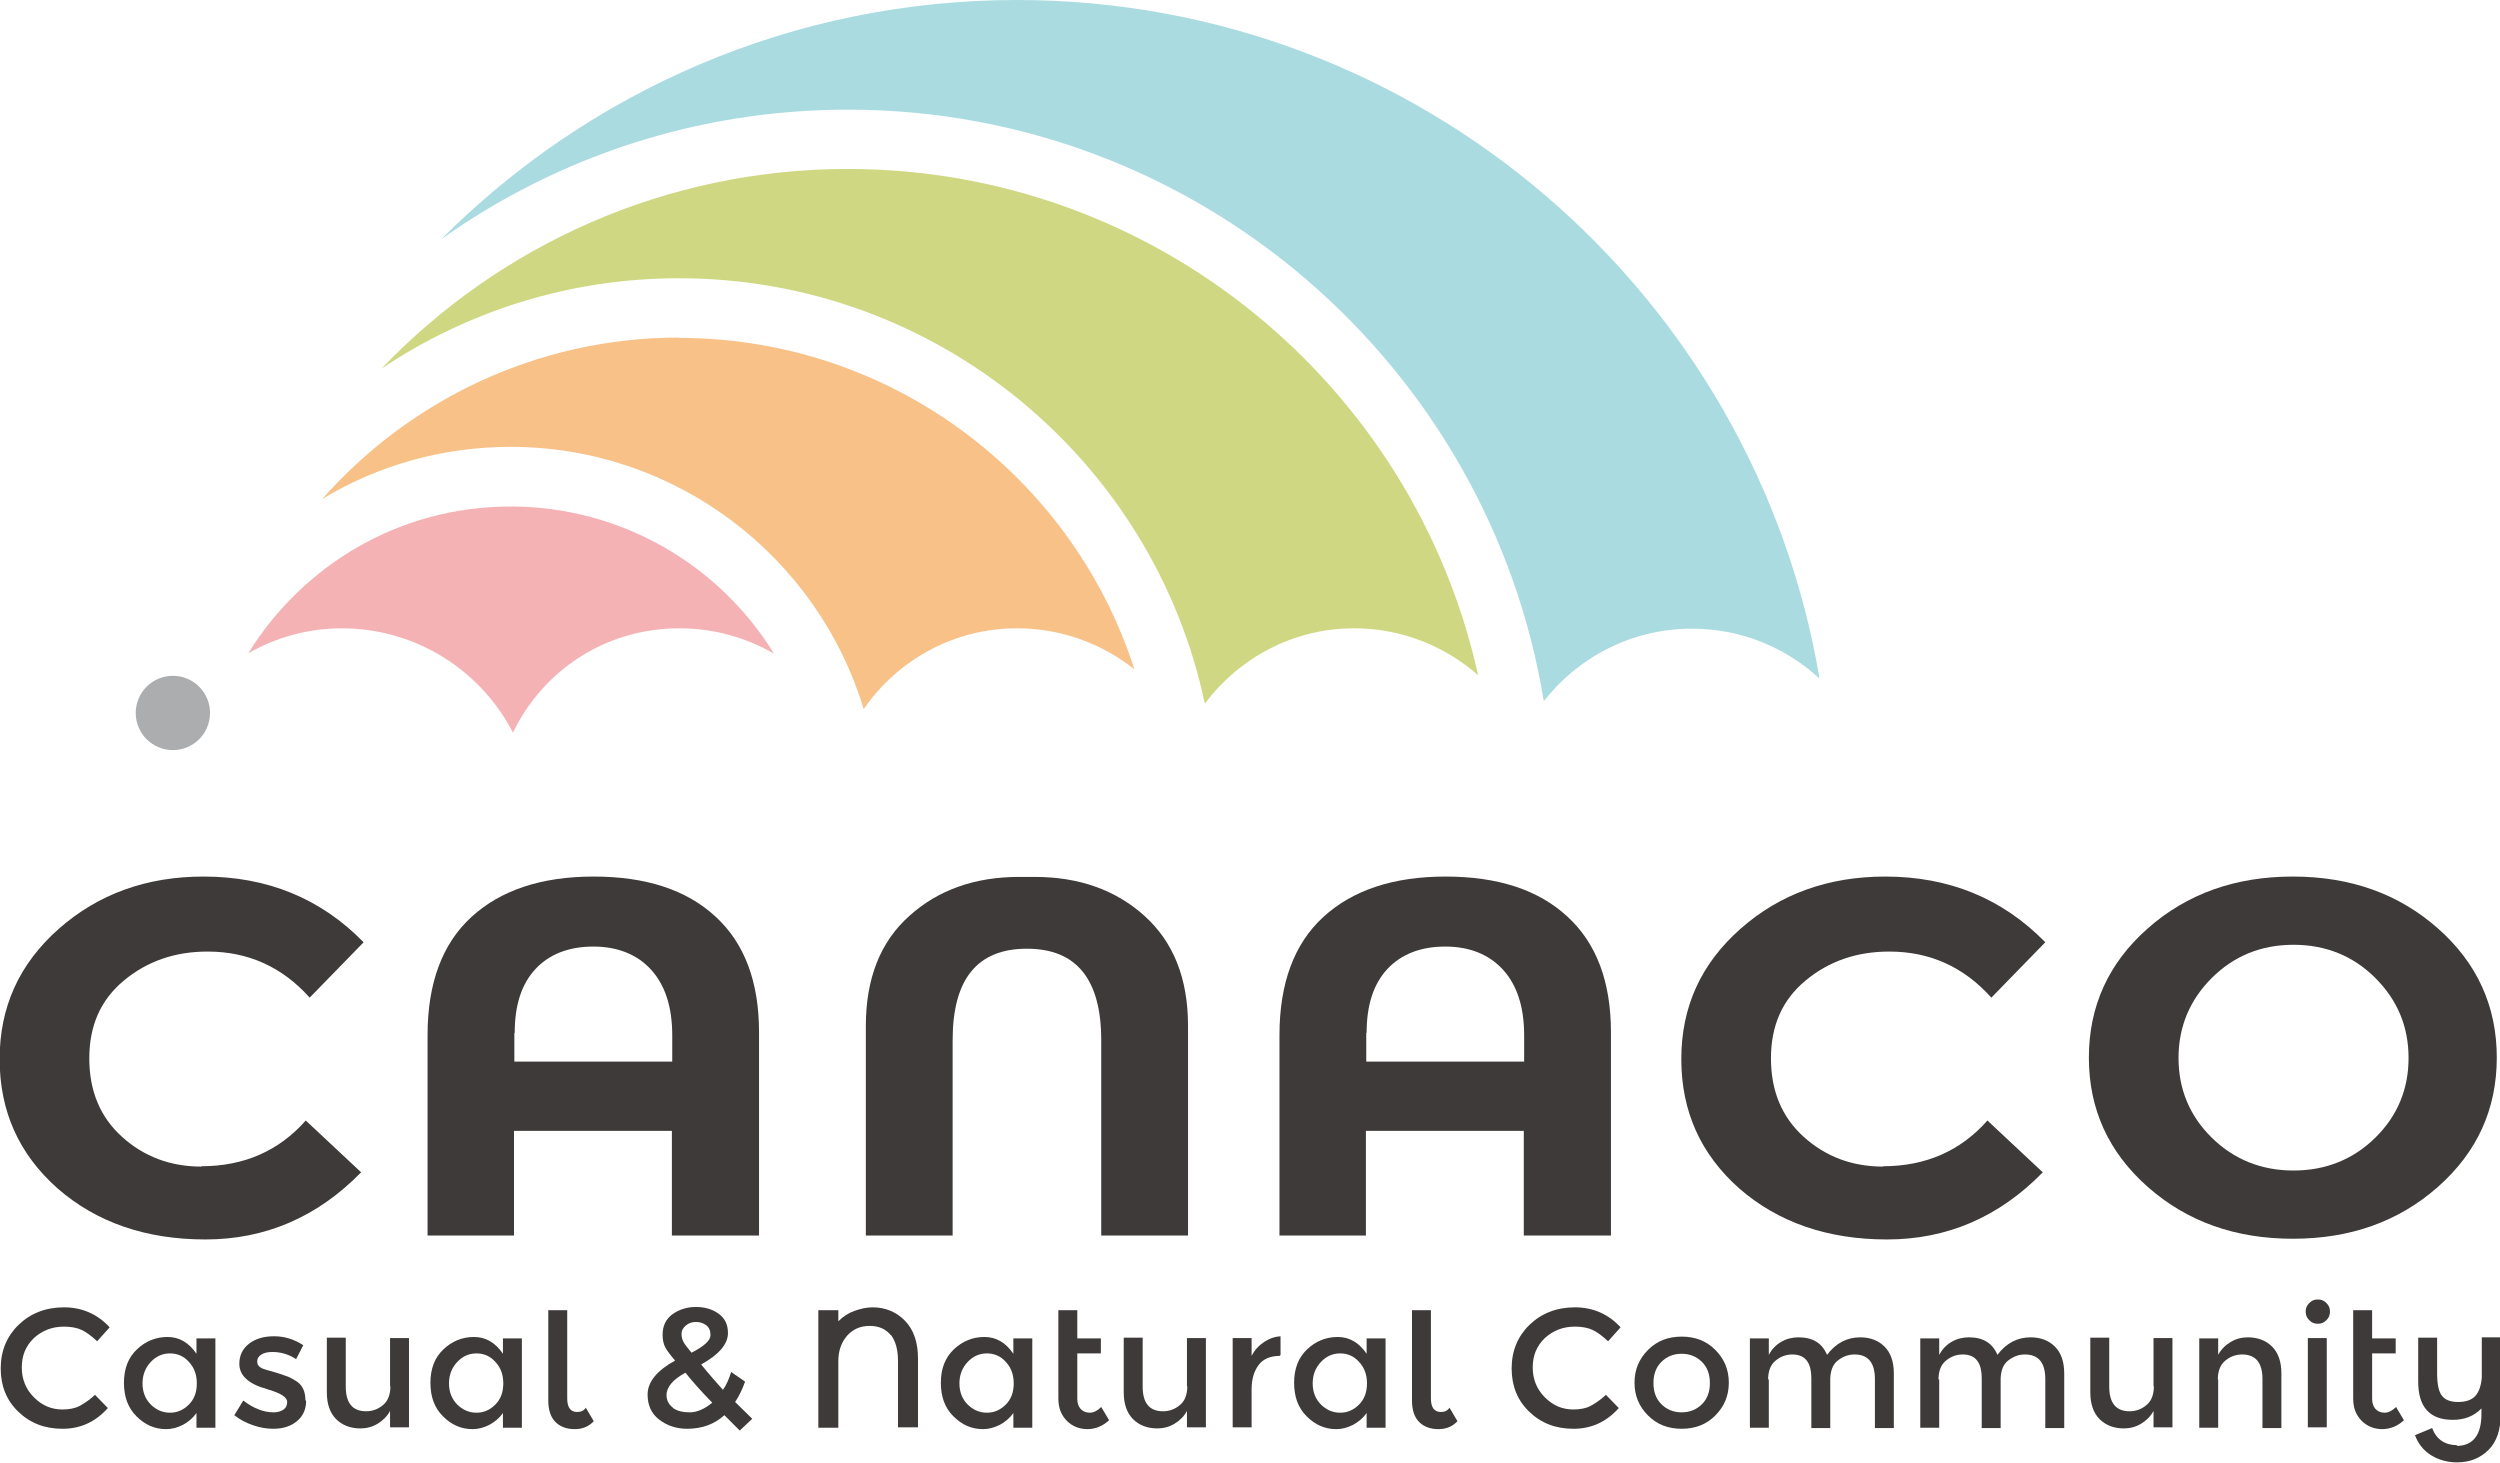 <?xml version="1.0" encoding="UTF-8"?><svg id="_イヤー_2" xmlns="http://www.w3.org/2000/svg" viewBox="0 0 69.99 40.96"><defs><style>.cls-1{fill:#f4b2b5;}.cls-2{fill:#f8c188;}.cls-3{fill:#acadae;}.cls-4{fill:#aadbe1;}.cls-5{fill:#cfd782;}.cls-6{fill:#3e3a39;}</style></defs><g id="_イヤー_2-2"><g><path class="cls-5" d="M23.74,4.73c-5.13,0-9.77,2.15-13.06,5.59,2.39-1.6,5.25-2.53,8.33-2.53,7.23,0,13.29,5.12,14.72,11.91,.96-1.28,2.47-2.11,4.18-2.11,1.33,0,2.54,.5,3.47,1.31-1.79-8.1-9.02-14.17-17.65-14.17Z"/><path class="cls-4" d="M28.47,0c-6.29,0-11.99,2.56-16.12,6.7,3.22-2.29,7.15-3.63,11.39-3.63,9.8,0,17.95,7.18,19.48,16.56,.97-1.24,2.47-2.03,4.15-2.03,1.38,0,2.63,.53,3.57,1.4C49.13,8.23,39.74,0,28.47,0Z"/><path class="cls-2" d="M19.02,9.45c-3.98,0-7.55,1.75-10,4.52,1.54-.93,3.35-1.46,5.27-1.46,4.66,0,8.61,3.1,9.89,7.34,.95-1.37,2.52-2.26,4.29-2.26,1.24,0,2.39,.43,3.29,1.15-1.73-5.38-6.79-9.28-12.75-9.28Z"/><path class="cls-1" d="M9.56,17.59c2.1,0,3.91,1.19,4.8,2.92,.84-1.74,2.59-2.92,4.66-2.92,.97,0,1.87,.26,2.65,.71-1.52-2.47-4.26-4.12-7.38-4.12s-5.82,1.65-7.34,4.11c.77-.44,1.66-.7,2.62-.7Z"/><circle class="cls-3" cx="4.84" cy="19.96" r="1.04"/><g><g><path class="cls-6" d="M1.74,39.46c.19,0,.36-.03,.49-.1s.28-.17,.43-.31l.36,.37c-.35,.39-.77,.58-1.27,.58s-.91-.16-1.24-.48c-.33-.32-.49-.72-.49-1.21s.17-.9,.5-1.22,.76-.49,1.27-.49,.94,.19,1.28,.56l-.35,.39c-.16-.15-.31-.26-.44-.32s-.3-.09-.49-.09c-.33,0-.61,.11-.84,.32-.23,.22-.34,.49-.34,.82s.11,.61,.34,.84,.49,.34,.8,.34Z"/><path class="cls-6" d="M3.82,39.65c-.24-.24-.35-.55-.35-.94s.12-.7,.36-.93c.24-.23,.53-.35,.86-.35s.6,.16,.81,.47v-.43h.53v2.5h-.53v-.41c-.1,.14-.23,.25-.38,.33-.16,.08-.31,.12-.47,.12-.32,0-.59-.12-.83-.36Zm.17-.92c0,.24,.08,.44,.23,.59,.15,.15,.33,.23,.54,.23s.38-.08,.53-.23,.22-.35,.22-.59-.07-.44-.22-.6c-.14-.16-.32-.24-.53-.24s-.39,.08-.54,.24c-.15,.16-.23,.36-.23,.6Z"/><path class="cls-6" d="M8.57,39.22c0,.24-.09,.43-.26,.57-.17,.14-.39,.21-.66,.21-.18,0-.37-.03-.57-.1-.2-.07-.37-.16-.52-.28l.25-.41c.29,.22,.57,.33,.85,.33,.12,0,.21-.03,.28-.08,.07-.05,.1-.12,.1-.21,0-.13-.17-.24-.5-.34-.03,0-.04-.02-.06-.02-.52-.14-.78-.38-.78-.71,0-.23,.09-.42,.27-.56,.18-.14,.41-.21,.7-.21s.56,.08,.82,.25l-.2,.39c-.2-.13-.42-.2-.66-.2-.13,0-.23,.02-.31,.07-.08,.05-.12,.11-.12,.2,0,.08,.04,.14,.12,.18,.06,.03,.14,.05,.24,.08,.1,.03,.19,.05,.27,.08,.08,.03,.15,.05,.23,.08s.15,.08,.24,.13c.17,.11,.25,.29,.25,.53Z"/><path class="cls-6" d="M10.92,38.82v-1.36h.53v2.5h-.53v-.46c-.08,.15-.2,.27-.35,.36s-.31,.13-.48,.13c-.28,0-.51-.09-.68-.26-.17-.17-.26-.42-.26-.75v-1.53h.53v1.37c0,.46,.19,.69,.57,.69,.18,0,.34-.06,.48-.18s.2-.3,.2-.53Z"/><path class="cls-6" d="M12.4,39.65c-.24-.24-.35-.55-.35-.94s.12-.7,.36-.93c.24-.23,.53-.35,.86-.35s.6,.16,.81,.47v-.43h.53v2.5h-.53v-.41c-.1,.14-.23,.25-.38,.33-.16,.08-.31,.12-.47,.12-.32,0-.59-.12-.83-.36Zm.17-.92c0,.24,.08,.44,.23,.59,.15,.15,.33,.23,.54,.23s.38-.08,.53-.23,.22-.35,.22-.59-.07-.44-.22-.6c-.14-.16-.32-.24-.53-.24s-.39,.08-.54,.24c-.15,.16-.23,.36-.23,.6Z"/><path class="cls-6" d="M16.62,39.79c-.13,.14-.3,.22-.53,.22s-.41-.07-.54-.2-.2-.33-.2-.6v-2.53h.53v2.47c0,.25,.09,.38,.28,.38,.11,0,.19-.04,.24-.12l.23,.39Z"/><path class="cls-6" d="M19.24,40c-.31,0-.57-.09-.79-.26-.22-.17-.32-.41-.32-.7,0-.35,.26-.67,.77-.95-.13-.15-.22-.27-.27-.36-.05-.09-.08-.21-.08-.36,0-.25,.09-.44,.28-.58,.19-.13,.4-.2,.65-.2s.46,.06,.64,.19c.18,.13,.26,.31,.26,.54,0,.31-.25,.6-.75,.88,.25,.31,.46,.54,.61,.71,.1-.14,.17-.31,.23-.5l.39,.27c-.08,.22-.17,.41-.28,.57,.13,.13,.29,.28,.48,.47l-.35,.33-.43-.43c-.28,.25-.62,.38-1.04,.38Zm-.41-.59c.12,.09,.28,.13,.48,.13s.41-.09,.63-.27c-.32-.33-.57-.61-.75-.84-.35,.19-.53,.4-.53,.63,0,.14,.06,.26,.18,.35Zm.65-2.4c-.11,0-.2,.03-.28,.1-.08,.07-.12,.14-.12,.23s.02,.17,.06,.24c.04,.07,.12,.17,.22,.29,.35-.18,.53-.34,.53-.49,0-.13-.04-.22-.12-.28-.08-.06-.18-.09-.28-.09Z"/><path class="cls-6" d="M24.94,37.38c-.14-.17-.33-.26-.59-.26s-.47,.09-.63,.27-.25,.42-.25,.71v1.87h-.56v-3.29h.56v.31c.13-.13,.28-.23,.45-.29,.17-.06,.34-.1,.51-.1,.36,0,.67,.13,.91,.38,.24,.25,.36,.6,.36,1.05v1.93h-.56v-1.87c0-.31-.07-.55-.2-.72Z"/><path class="cls-6" d="M26.69,39.65c-.24-.24-.35-.55-.35-.94s.12-.7,.36-.93c.24-.23,.53-.35,.86-.35s.6,.16,.81,.47v-.43h.53v2.5h-.53v-.41c-.1,.14-.23,.25-.38,.33-.16,.08-.31,.12-.47,.12-.32,0-.59-.12-.83-.36Zm.17-.92c0,.24,.08,.44,.23,.59,.15,.15,.33,.23,.54,.23s.38-.08,.53-.23,.22-.35,.22-.59-.07-.44-.22-.6c-.14-.16-.32-.24-.53-.24s-.39,.08-.54,.24c-.15,.16-.23,.36-.23,.6Z"/><path class="cls-6" d="M30.16,37.89v1.27c0,.12,.03,.21,.09,.28,.06,.07,.15,.11,.26,.11s.22-.06,.32-.16l.22,.37c-.18,.17-.39,.25-.61,.25s-.42-.08-.57-.23c-.16-.16-.24-.36-.24-.63v-2.47h.53v.79h.66v.42h-.66Z"/><path class="cls-6" d="M33.23,38.82v-1.36h.53v2.5h-.53v-.46c-.08,.15-.2,.27-.35,.36s-.31,.13-.48,.13c-.28,0-.51-.09-.68-.26-.17-.17-.26-.42-.26-.75v-1.53h.53v1.37c0,.46,.19,.69,.57,.69,.18,0,.34-.06,.48-.18s.2-.3,.2-.53Z"/><path class="cls-6" d="M35.83,37.96c-.26,0-.46,.08-.59,.25-.13,.17-.2,.4-.2,.68v1.07h-.53v-2.5h.53v.5c.08-.16,.2-.29,.35-.39s.3-.15,.46-.16v.53h-.02Z"/><path class="cls-6" d="M36.58,39.65c-.24-.24-.35-.55-.35-.94s.12-.7,.36-.93c.24-.23,.53-.35,.86-.35s.6,.16,.81,.47v-.43h.53v2.5h-.53v-.41c-.1,.14-.23,.25-.38,.33-.16,.08-.31,.12-.47,.12-.32,0-.59-.12-.83-.36Zm.17-.92c0,.24,.08,.44,.23,.59,.15,.15,.33,.23,.54,.23s.38-.08,.53-.23,.22-.35,.22-.59-.07-.44-.22-.6c-.14-.16-.32-.24-.53-.24s-.39,.08-.54,.24c-.15,.16-.23,.36-.23,.6Z"/><path class="cls-6" d="M40.8,39.79c-.13,.14-.3,.22-.53,.22s-.41-.07-.54-.2-.2-.33-.2-.6v-2.53h.53v2.47c0,.25,.09,.38,.28,.38,.11,0,.19-.04,.24-.12l.23,.39Z"/><path class="cls-6" d="M44.04,39.46c.19,0,.36-.03,.49-.1s.28-.17,.43-.31l.36,.37c-.35,.39-.77,.58-1.27,.58s-.91-.16-1.24-.48c-.33-.32-.49-.72-.49-1.21s.17-.9,.5-1.22,.76-.49,1.27-.49,.94,.19,1.28,.56l-.35,.39c-.16-.15-.31-.26-.44-.32s-.3-.09-.49-.09c-.33,0-.61,.11-.84,.32-.23,.22-.34,.49-.34,.82s.11,.61,.34,.84,.49,.34,.8,.34Z"/><path class="cls-6" d="M48.02,39.63c-.25,.25-.56,.37-.94,.37s-.69-.12-.94-.37c-.25-.25-.38-.55-.38-.92s.13-.67,.38-.92c.25-.25,.56-.37,.94-.37s.69,.12,.94,.37,.38,.55,.38,.92-.13,.67-.38,.92Zm-1.51-.32c.15,.15,.34,.23,.57,.23s.42-.08,.57-.23,.22-.35,.22-.59-.07-.44-.22-.59c-.15-.15-.34-.23-.57-.23s-.42,.08-.57,.23c-.15,.15-.22,.35-.22,.59s.07,.44,.22,.59Z"/><path class="cls-6" d="M49.52,38.61v1.36h-.53v-2.5h.53v.46c.08-.15,.19-.27,.34-.36,.15-.09,.32-.13,.49-.13,.4,0,.66,.16,.8,.49,.25-.33,.56-.49,.93-.49,.28,0,.51,.09,.68,.26,.17,.17,.26,.42,.26,.75v1.53h-.53v-1.37c0-.46-.19-.69-.57-.69-.18,0-.33,.06-.47,.17s-.2,.28-.21,.5v1.39h-.53v-1.37c0-.24-.04-.41-.13-.52-.08-.11-.22-.17-.4-.17s-.34,.06-.48,.18-.2,.3-.2,.53Z"/><path class="cls-6" d="M54.29,38.61v1.36h-.53v-2.5h.53v.46c.08-.15,.19-.27,.34-.36,.15-.09,.32-.13,.49-.13,.4,0,.66,.16,.8,.49,.25-.33,.56-.49,.93-.49,.28,0,.51,.09,.68,.26,.17,.17,.26,.42,.26,.75v1.53h-.53v-1.37c0-.46-.19-.69-.57-.69-.18,0-.33,.06-.47,.17s-.2,.28-.21,.5v1.39h-.53v-1.37c0-.24-.04-.41-.13-.52-.08-.11-.22-.17-.4-.17s-.34,.06-.48,.18-.2,.3-.2,.53Z"/><path class="cls-6" d="M60.29,38.82v-1.36h.53v2.5h-.53v-.46c-.08,.15-.2,.27-.35,.36s-.31,.13-.48,.13c-.28,0-.51-.09-.68-.26-.17-.17-.26-.42-.26-.75v-1.53h.53v1.37c0,.46,.19,.69,.57,.69,.18,0,.34-.06,.48-.18s.2-.3,.2-.53Z"/><path class="cls-6" d="M62.1,38.61v1.36h-.53v-2.5h.53v.46c.08-.15,.2-.27,.35-.36s.31-.13,.48-.13c.28,0,.51,.09,.68,.26,.17,.17,.26,.42,.26,.75v1.53h-.53v-1.37c0-.46-.19-.69-.57-.69-.18,0-.34,.06-.48,.18s-.2,.3-.2,.53Z"/><path class="cls-6" d="M64.65,36.96c-.07-.07-.1-.14-.1-.24s.03-.17,.1-.24,.14-.1,.24-.1,.17,.03,.24,.1,.1,.14,.1,.24-.03,.17-.1,.24-.14,.1-.24,.1-.17-.03-.24-.1Zm.49,3h-.53v-2.5h.53v2.5Z"/><path class="cls-6" d="M66.41,37.89v1.27c0,.12,.03,.21,.09,.28,.06,.07,.15,.11,.26,.11s.22-.06,.32-.16l.22,.37c-.18,.17-.39,.25-.61,.25s-.42-.08-.57-.23c-.16-.16-.24-.36-.24-.63v-2.47h.53v.79h.66v.42h-.66Z"/><path class="cls-6" d="M68.77,40.48c.46,0,.7-.3,.7-.89v-.16c-.21,.22-.48,.32-.8,.32-.65,0-.97-.36-.97-1.07v-1.23h.53v1c0,.29,.04,.5,.13,.62s.24,.18,.46,.18,.38-.06,.48-.17c.1-.11,.16-.28,.18-.51v-1.13h.53v2.15c0,.44-.11,.77-.34,1-.23,.23-.52,.35-.88,.35-.28,0-.52-.07-.73-.2-.21-.13-.36-.32-.45-.56l.48-.2c.12,.32,.36,.48,.71,.48Z"/></g><g><path class="cls-6" d="M5.64,32.65c1.19,0,2.17-.43,2.92-1.28l1.55,1.45c-1.23,1.26-2.69,1.88-4.36,1.88s-3.05-.48-4.14-1.43c-1.08-.96-1.62-2.16-1.62-3.62s.55-2.67,1.66-3.65c1.1-.97,2.45-1.46,4.05-1.46,1.78,0,3.28,.61,4.48,1.84l-1.51,1.55c-.77-.86-1.72-1.29-2.86-1.29-.91,0-1.69,.27-2.34,.81-.65,.54-.97,1.26-.97,2.18s.31,1.65,.92,2.2c.61,.55,1.35,.83,2.22,.83Z"/><path class="cls-6" d="M11.97,34.59v-5.61c0-1.45,.41-2.56,1.23-3.31,.82-.75,1.96-1.13,3.42-1.13s2.6,.37,3.41,1.12c.81,.74,1.22,1.82,1.22,3.24v5.69h-2.44v-2.93h-4.42v2.93h-2.43Zm2.43-5.68v.81h4.42v-.74c0-.79-.2-1.4-.59-1.83s-.94-.65-1.62-.65-1.23,.21-1.62,.63c-.39,.42-.58,1.01-.58,1.79Z"/><path class="cls-6" d="M28.75,26.56c-1.39,0-2.08,.85-2.08,2.56v5.47h-2.43v-5.87c0-1.33,.41-2.36,1.22-3.08,.81-.73,1.84-1.09,3.07-1.09h.44c1.23,0,2.26,.36,3.07,1.09,.81,.73,1.22,1.75,1.22,3.08v5.87h-2.43v-5.47c0-1.7-.69-2.56-2.08-2.56Z"/><path class="cls-6" d="M35.82,34.59v-5.61c0-1.45,.41-2.56,1.23-3.31,.82-.75,1.96-1.13,3.42-1.13s2.6,.37,3.41,1.12c.81,.74,1.22,1.82,1.22,3.24v5.69h-2.44v-2.93h-4.42v2.93h-2.43Zm2.43-5.68v.81h4.42v-.74c0-.79-.2-1.4-.59-1.83s-.94-.65-1.62-.65-1.23,.21-1.62,.63c-.39,.42-.58,1.01-.58,1.79Z"/><path class="cls-6" d="M52.72,32.65c1.19,0,2.17-.43,2.92-1.28l1.55,1.45c-1.23,1.26-2.69,1.88-4.36,1.88s-3.05-.48-4.14-1.43c-1.08-.96-1.62-2.16-1.62-3.62s.55-2.67,1.66-3.65c1.1-.97,2.45-1.46,4.05-1.46,1.78,0,3.28,.61,4.48,1.84l-1.51,1.55c-.77-.86-1.72-1.29-2.86-1.29-.91,0-1.69,.27-2.34,.81-.65,.54-.97,1.26-.97,2.18s.31,1.65,.92,2.2c.61,.55,1.35,.83,2.22,.83Z"/><path class="cls-6" d="M68.25,33.23c-1.1,.97-2.45,1.45-4.06,1.45s-2.96-.48-4.06-1.45c-1.1-.97-1.65-2.18-1.65-3.62s.55-2.65,1.65-3.62c1.1-.97,2.45-1.45,4.06-1.45s2.96,.48,4.06,1.45c1.1,.97,1.65,2.18,1.65,3.62s-.55,2.65-1.65,3.62Zm-.82-3.61c0-.88-.31-1.62-.93-2.24-.62-.62-1.39-.93-2.29-.93s-1.67,.31-2.29,.93c-.62,.62-.93,1.37-.93,2.24s.31,1.62,.93,2.23c.62,.61,1.39,.92,2.29,.92s1.67-.31,2.29-.92c.62-.61,.93-1.36,.93-2.23Z"/></g></g></g></g></svg>